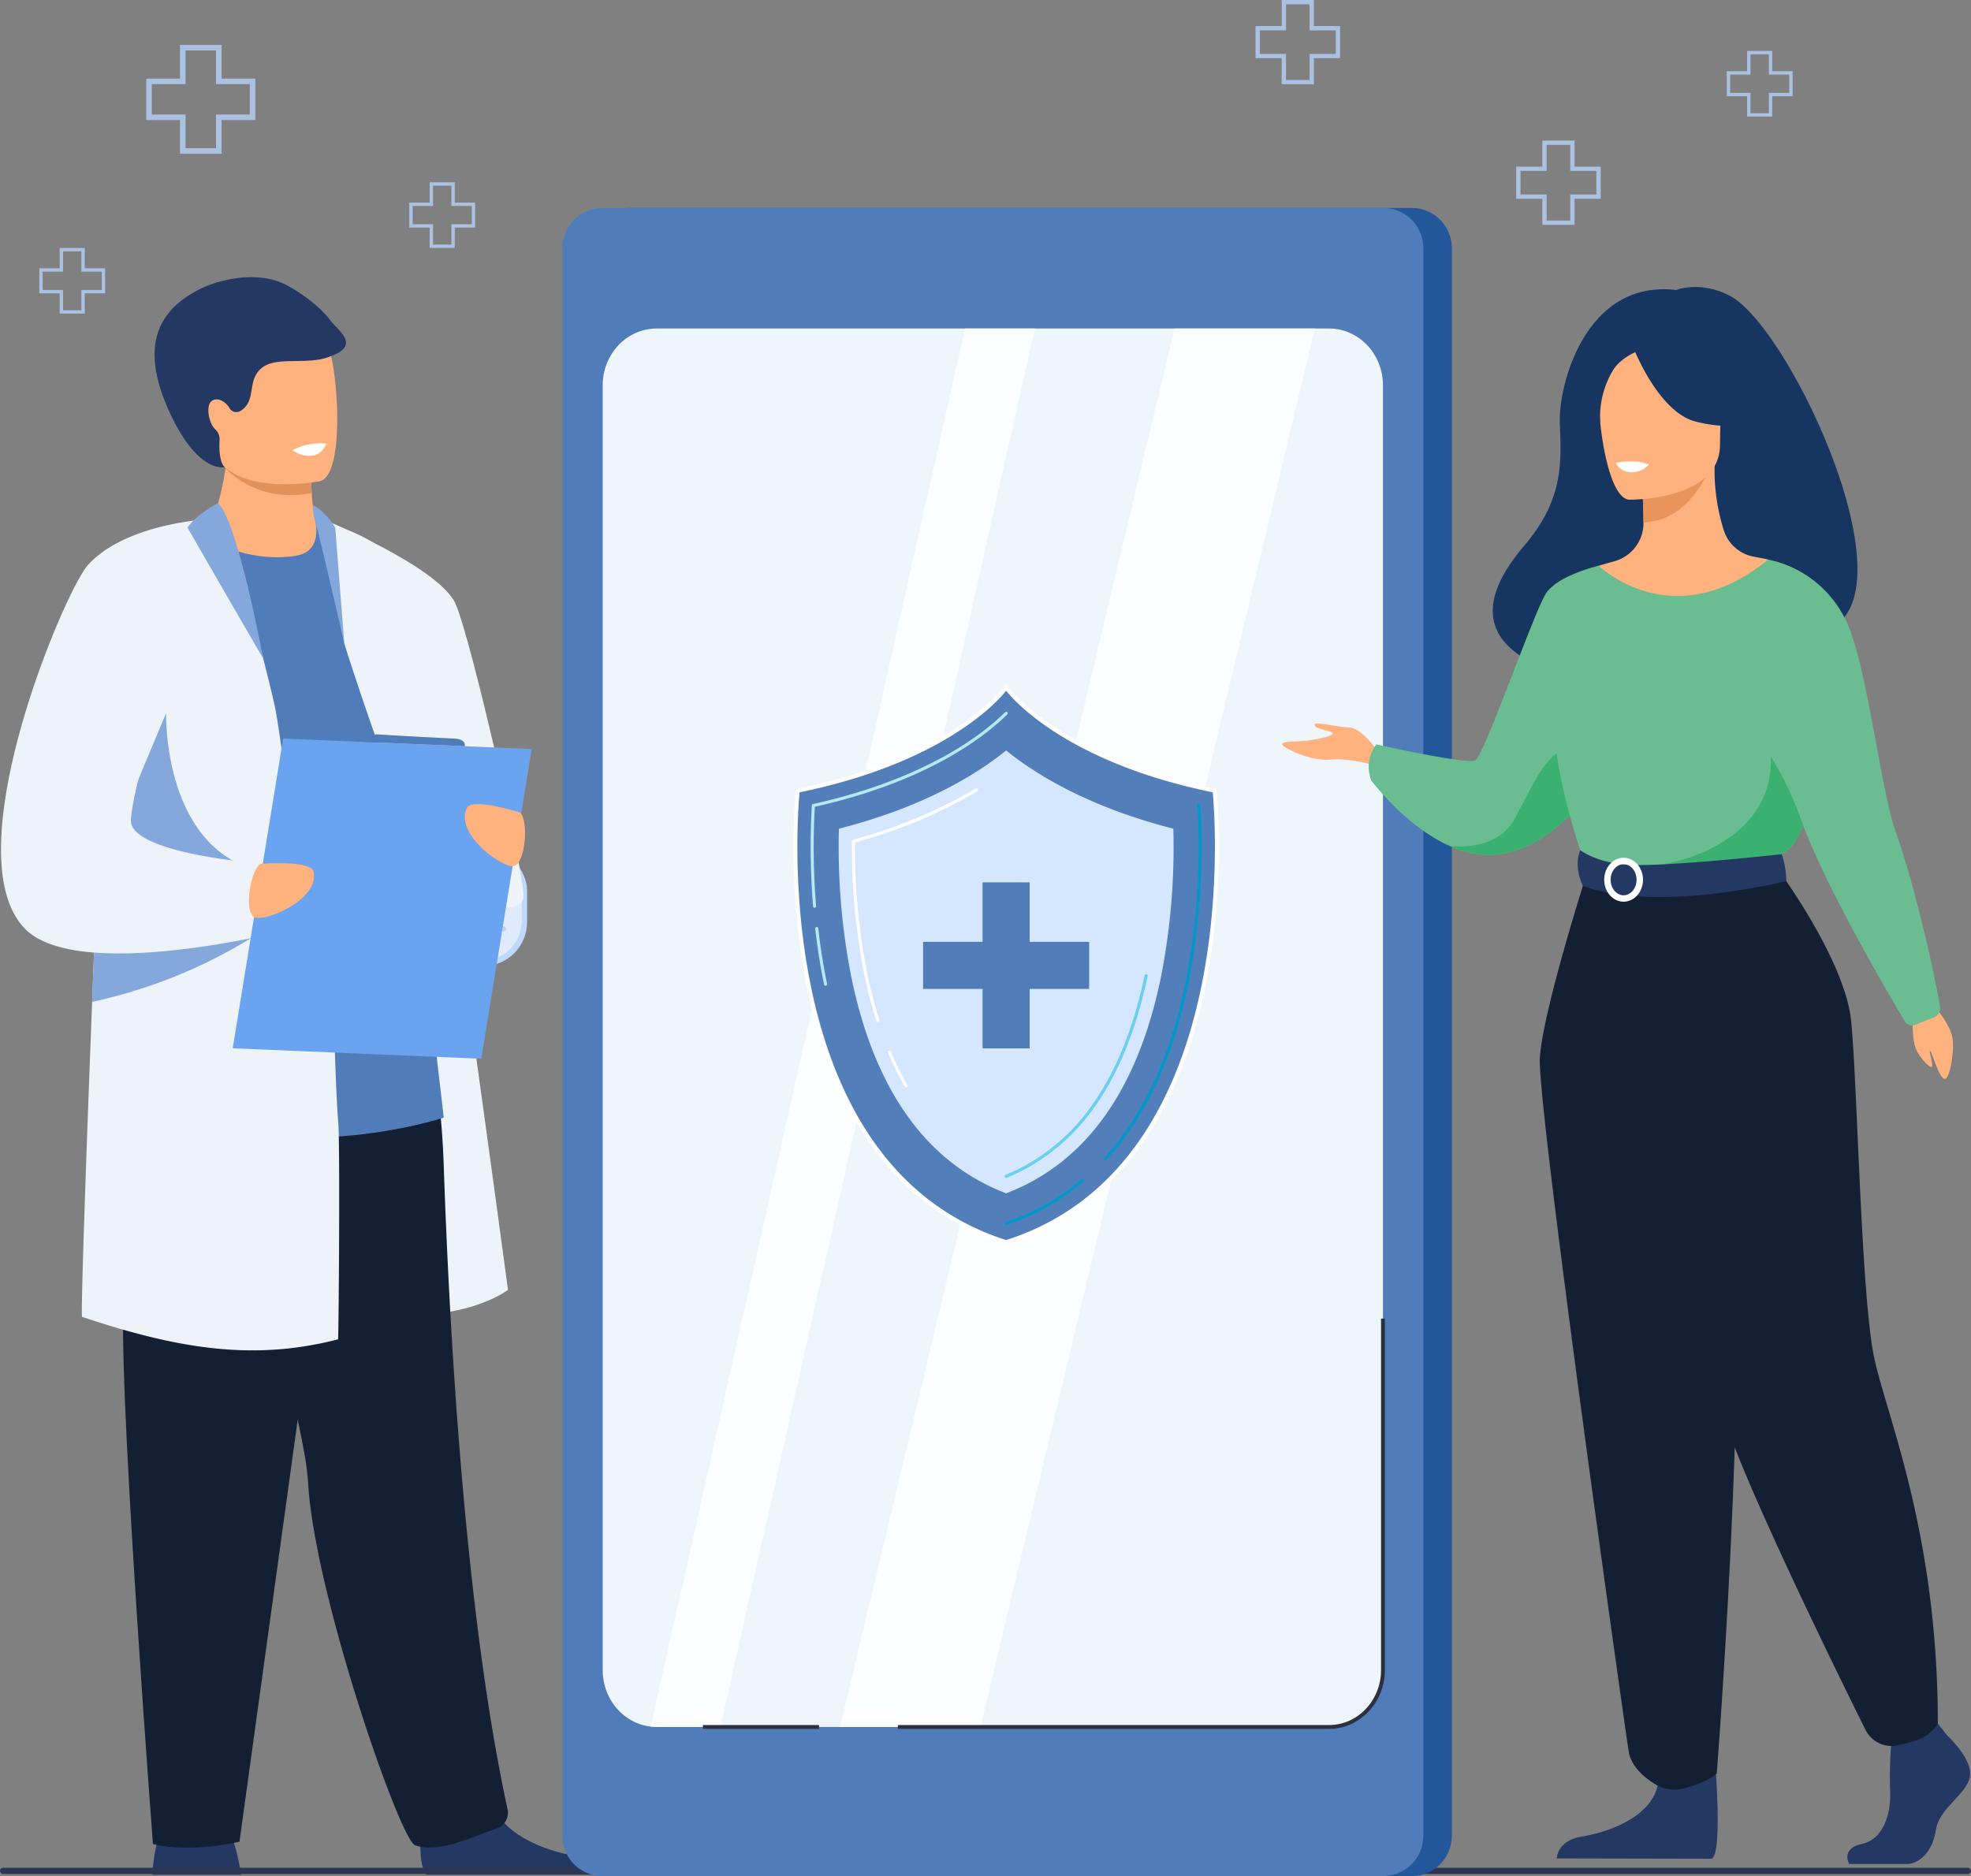 <svg xmlns="http://www.w3.org/2000/svg" width="570" height="542.651" viewBox="0 0 570 542.651">
  <rect x="0" y="0" width="570" height="542.651" fill="#808080" stroke="none"/>
  <g id="occucare_pennsylvania_2" transform="translate(-215 -1074.012)">
    <g id="Occucare_Thailand_3" transform="translate(-606.435 -1790.551)">
      <g id="Group_271521" data-name="Group 271521" transform="translate(650.967 2949.65)">
        <g id="Group_271497" data-name="Group 271497" transform="translate(287.192 159.722)">
          <rect id="Rectangle_151144" data-name="Rectangle 151144" width="35.711" height="34.646" rx="12.743" transform="translate(0 0)" fill="#c0d8fb"/>
          <rect id="Rectangle_151145" data-name="Rectangle 151145" width="32.617" height="31.644" rx="11.639" transform="translate(1.547 1.501)" fill="#dfebfd"/>
          <g id="Group_271493" data-name="Group 271493" transform="translate(4.216 3.923)">
            <g id="Group_271491" data-name="Group 271491" transform="translate(12.9)">
              <path id="Path_96701" data-name="Path 96701" d="M1582.818,339.1a.74.74,0,1,1,.74.74A.74.74,0,0,1,1582.818,339.1Z" transform="translate(-1582.818 -338.362)" fill="#b7d3f3"/>
              <path id="Path_96702" data-name="Path 96702" d="M1612.226,345.751a.74.74,0,1,1,.287,1.006A.74.74,0,0,1,1612.226,345.751Z" transform="translate(-1606.257 -343.966)" fill="#b7d3f3"/>
              <path id="Path_96703" data-name="Path 96703" d="M1636.76,367.067a.74.74,0,1,1-.221,1.023A.74.74,0,0,1,1636.76,367.067Z" transform="translate(-1625.677 -361.219)" fill="#b7d3f3"/>
              <path id="Path_96704" data-name="Path 96704" d="M1647.8,398.911a.74.74,0,1,1-.74.74A.74.74,0,0,1,1647.8,398.911Z" transform="translate(-1634.182 -386.775)" fill="#b7d3f3"/>
              <path id="Path_96705" data-name="Path 96705" d="M1639.258,434.455a.74.74,0,1,1-1.046,0A.74.74,0,0,1,1639.258,434.455Z" transform="translate(-1626.936 -415.021)" fill="#b7d3f3"/>
              <circle id="Ellipse_3814" data-name="Ellipse 3814" cx="0.74" cy="0.74" r="0.74" transform="translate(6.415 23.875)" fill="#b7d3f3"/>
              <path id="Path_96706" data-name="Path 96706" d="M1582.818,467.581a.74.74,0,1,1,.74.74A.74.74,0,0,1,1582.818,467.581Z" transform="translate(-1582.818 -441.089)" fill="#b7d3f3"/>
            </g>
            <g id="Group_271492" data-name="Group 271492" transform="translate(0 1.405)">
              <path id="Path_96707" data-name="Path 96707" d="M1554.772,345.751a.74.74,0,1,0-.287,1.006A.74.74,0,0,0,1554.772,345.751Z" transform="translate(-1546.385 -345.371)" fill="#b7d3f3"/>
              <path id="Path_96708" data-name="Path 96708" d="M1530.239,367.067a.74.74,0,1,0,.221,1.023A.739.739,0,0,0,1530.239,367.067Z" transform="translate(-1526.966 -362.624)" fill="#b7d3f3"/>
              <path id="Path_96709" data-name="Path 96709" d="M1519.2,398.911a.74.74,0,1,0,.74.74A.74.74,0,0,0,1519.2,398.911Z" transform="translate(-1518.461 -388.179)" fill="#b7d3f3"/>
              <path id="Path_96710" data-name="Path 96710" d="M1527.74,434.455a.74.74,0,1,0,1.046,0A.739.739,0,0,0,1527.74,434.455Z" transform="translate(-1525.707 -416.426)" fill="#b7d3f3"/>
              <path id="Path_96711" data-name="Path 96711" d="M1550.915,457.691a.74.74,0,1,0,1.046,0A.74.74,0,0,0,1550.915,457.691Z" transform="translate(-1544.237 -435.004)" fill="#b7d3f3"/>
            </g>
          </g>
          <g id="Group_271496" data-name="Group 271496" transform="translate(17.656 7.558)">
            <path id="Path_96712" data-name="Path 96712" d="M1585.514,399.651a.74.74,0,1,1,.74.74A.74.74,0,0,1,1585.514,399.651Z" transform="translate(-1585.514 -390.409)" fill="#b7d3f3"/>
            <g id="Group_271494" data-name="Group 271494" transform="translate(0.639)">
              <rect id="Rectangle_151146" data-name="Rectangle 151146" width="0.202" height="9.241" fill="#b7d3f3"/>
            </g>
            <g id="Group_271495" data-name="Group 271495" transform="translate(0.46 5.144)">
              <rect id="Rectangle_151147" data-name="Rectangle 151147" width="6.228" height="0.606" transform="translate(0 3.846) rotate(-38.133)" fill="#b7d3f3"/>
            </g>
          </g>
        </g>
        <g id="Group_271520" data-name="Group 271520" transform="translate(170.764 -4.913)">
          <path id="Path_96761" data-name="Path 96761" d="M1193.548,1762.654h25.643a62.013,62.013,0,0,0-2.046-9.2,26.132,26.132,0,0,0-1.453-3.694c-2.494-4.978-18.334-1.811-18.334-1.811s-1.471,1.26-2.62,6.075A51.055,51.055,0,0,0,1193.548,1762.654Z" transform="translate(-1149.779 -1300.573)" fill="#233862"/>
          <path id="Path_96762" data-name="Path 96762" d="M1325.4,649.828s20.434,3.587,25.053,15.648,30.718,206.88,30.718,206.88-12.924,10.24-40.665,6.563S1325.4,649.828,1325.4,649.828Z" transform="translate(-1234.56 -579.435)" fill="#edf3f9"/>
          <path id="Path_96763" data-name="Path 96763" d="M1419.639,1734.543c.07,3.488.51,6.79,1.775,8.093h50.721c-.645-1.836-2.47-4.6-7.678-5.441-5.917-.957-15.14-3.807-20.525-9.5a15.275,15.275,0,0,1-3.974-7.2c-2.386-10.625-19.731,3.254-19.731,3.254A85.918,85.918,0,0,0,1419.639,1734.543Z" transform="translate(-1298.38 -1280.554)" fill="#233862"/>
          <path id="Path_96764" data-name="Path 96764" d="M1327.893,1295.581c-5.669,1.807-16.5,7.328-23.384,4.731-4.447-1.676-29.308-73.589-30.92-105.044a80.435,80.435,0,0,0-1.273-9.369c-1.472-8.117-4.048-19.272-7.014-31.582-7.956-32.982-18.717-74.243-18.483-87.43.361-20.469,61-4.29,61-4.29s4.171,16.79,5,41.1c1.647,48.253,6.174,129.76,18.488,186.364A4.86,4.86,0,0,1,1327.893,1295.581Z" transform="translate(-1184.791 -846.758)" fill="#131f32"/>
          <path id="Path_96765" data-name="Path 96765" d="M1230.124,1072.789l-32.056,232.334s-14.077,3.395-25.026.679c0,0-9.385-123.566-8.6-153.439s-6.736-79.935,1.716-85.456S1230.124,1072.789,1230.124,1072.789Z" transform="translate(-1129.109 -852.589)" fill="#131f32"/>
          <path id="Path_96766" data-name="Path 96766" d="M1162.1,654.387s33.688-21.783,57.851-10.643c3.851,1.775,8.243,6.728,11.387,10.194,8.734,9.624,25.8,162.507,25.8,162.507s-48.447,16.408-95.039-5.569Z" transform="translate(-1129.109 -573.352)" fill="#507db9"/>
          <path id="Path_96767" data-name="Path 96767" d="M1336.5,648.215s34.1,13.977,38.724,24.716,19.632,76.687,19.632,84.421-26.141,1.729-30.348-10.744c-3.494-10.357-15.281-42.175-21.5-62.3Z" transform="translate(-1243.744 -578.375)" fill="#edf3f9"/>
          <g id="Group_271519" data-name="Group 271519" transform="translate(44.406)">
            <path id="Path_96768" data-name="Path 96768" d="M1265.222,620.852c-7.445,1.46-18.382-.1-26.389-5.374a75.909,75.909,0,0,0,5.624-19.864c.031-.235.054-.462.077-.681a20.29,20.29,0,0,0,.092-4.55h19.248s5.262,2.406,5.262,4.069q0,1.334.023,2.552c.038,2.213.127,4.146.243,5.805a52.757,52.757,0,0,0,.985,7.946S1272.74,619.377,1265.222,620.852Z" transform="translate(-1223.95 -540.362)" fill="#ffb27d"/>
            <path id="Path_96769" data-name="Path 96769" d="M1279.408,609.614c-14.583,2.818-23.048-5.151-24.945-7.195-.269-.293-.408-.466-.408-.466.154-.077.316-.146.485-.215,5.428-2.2,17.746-.451,24.626,2.071C1279.2,606.022,1279.292,607.955,1279.408,609.614Z" transform="translate(-1233.955 -547.167)" fill="#e2915a"/>
            <path id="Path_96770" data-name="Path 96770" d="M1234.309,513.4c2.606,14.024,20.7,13.564,28.523,12.682,2.2-.245,3.585-.526,3.585-.526,2.482-.663,3.866-4.571,4.51-9.691,1.277-10.132-.336-25.006-2.047-28.81-2.577-5.724-7.429-11.915-25.652-7.448S1230.965,495.436,1234.309,513.4Z" transform="translate(-1218.565 -466.548)" fill="#ffb27d"/>
            <path id="Path_96771" data-name="Path 96771" d="M1246.4,457.112c-2.491-3.448-7.772-7.662-12.568-10.257-10.3-5.575-23.493.175-23.548.2-14.885,6.545-18.772,17.933-10.881,35.673,8.345,18.759,16.291,16.648,16.291,16.648s-1.687-1.049-1.534-6.9c.008-.332.022-.61.037-.849a3.932,3.932,0,0,0-1.241-3.2c-1.848-1.65-2.75-6.641-1.2-8.03,1.868-1.676,4.492.36,5.331,1.926a2.287,2.287,0,0,0,3.267.721c4.632-2.929,1.623-8.787,6.05-12.37s13.41-.575,20.052-3.431C1255.143,464.008,1248.274,459.71,1246.4,457.112Z" transform="translate(-1195.404 -444.423)" fill="#233862"/>
          </g>
          <path id="Path_96772" data-name="Path 96772" d="M1208.133,885.718q-4.4,1.132-8.723,1.852-3.828.652-7.638.974c-14.417,1.255-28.9-.774-45.826-5.628q-5.717-1.64-11.838-3.707c-.435-.146,1.113-44.906,2.9-91.073.181-4.766.37-9.551.555-14.3q.121-3.02.239-6.013c1.62-40.833,3.226-77.708,3.565-79.694.774-4.492,1.5-8.323,2.286-11.641,2.306-9.674,5.17-14.979,11.413-19.54.609-.462,5.6-2.98,10.005-5.17,3.65-1.813,6.891-3.4,6.891-3.4h0c1.451.712,3.2,4.038,5.02,8.708,3.353,8.608,6.972,21.789,9.489,31.632a.237.237,0,0,1,.012.05v0c1.621,6.356,2.783,11.306,3.114,12.727.562,2.4,1.305,7.041,2.179,13.335,1.186,8.566,2.6,20.191,4.1,33.384.154,1.355.308,2.73.462,4.115q.266,2.373.535,4.8c.058.52.116,1.039.169,1.559.577,5.224,1.159,10.617,1.736,16.1.481,4.531,7.353,7.807,7.827,12.415.273,2.706.844,27.674,1.58,35.642C1208.715,828.538,1208.341,883.042,1208.133,885.718Z" transform="translate(-1110.66 -578.482)" fill="#edf3f9"/>
          <path id="Path_96773" data-name="Path 96773" d="M1168.571,812.393c-.021.093-1.167,41.291,29.822,46.3s10.4,6.327,10.4,6.327-58.307-2.478-59.269-4.018S1168.571,812.393,1168.571,812.393Z" transform="translate(-1120.819 -686.289)" fill="#84a8db"/>
          <path id="Path_96774" data-name="Path 96774" d="M1176.631,983.087s-.582.412-1.7,1.132a.5.5,0,0,0-.058.034,145.507,145.507,0,0,1-39.189,16.761q-3.216.872-6.644,1.64c.181-4.766.369-9.551.554-14.3a59.8,59.8,0,0,1-7.68-1.062c.081-.628.165-1.255.246-1.882,2.6-1.066,5.182-2.094,7.673-3.068,2.028-.793,3.992-1.547,5.851-2.248,8.392-3.187,14.613-5.347,14.613-5.347l24.841,7.869Z" transform="translate(-1102.696 -793.003)" fill="#84a8db"/>
          <path id="Path_96775" data-name="Path 96775" d="M1146.339,767.877s-3.191.8-8.272,1.821a.133.133,0,0,0-.054.011c-9.37,1.882-25.122,4.523-39.193,4.381-2.075-.023-4.115-.1-6.09-.258a59.814,59.814,0,0,1-7.68-1.062c-5.143-1.086-9.451-2.922-12.269-5.794-20.93-21.319,11.422-97.833,18.224-105.279,7.942-8.693,22.436-11.741,30.439-12.788.335-.042.654-.085.966-.123,2.814-.335,4.62-.4,4.719-.408h0s-.627,2.018-1.679,5.44c-.408,1.324-.881,2.86-1.4,4.573-4.916,16.1-14.4,47.739-18.582,65.581-1.532,6.529-2.352,11.21-1.979,12.608,1.632,6.094,18.544,9.228,29.257,10.614,4.47.577,7.861.851,8.619.908a1.105,1.105,0,0,1,.158.011l.619,2.541,1.482,6.094,1.459,5.986Z" transform="translate(-1065.829 -578.482)" fill="#edf3f9"/>
          <path id="Path_96776" data-name="Path 96776" d="M1333.229,926.47l-71.883-3.028,14.584-89.583,71.883,3.028Z" transform="translate(-1194.342 -700.398)" fill="#6aa3ef"/>
          <path id="Path_96777" data-name="Path 96777" d="M1279.043,939.146s13.993-.976,14.695,2.286c1.636,7.6-12.03,13.846-16.457,13.419S1275.822,938.638,1279.043,939.146Z" transform="translate(-1203.344 -769.514)" fill="#ffb27d"/>
          <path id="Path_96778" data-name="Path 96778" d="M1472.624,891.434s-13.387-4.186-14.825-1.175c-3.351,7.018,8.5,16.253,12.906,16.862S1475.875,891.685,1472.624,891.434Z" transform="translate(-1323.083 -736.754)" fill="#ffb27d"/>
          <path id="Path_96779" data-name="Path 96779" d="M1232,635.252s-5.887,2.806-8.838,7.04c0,0,22,38.2,21.906,37.847S1237.632,640.145,1232,635.252Z" transform="translate(-1169.245 -569.855)" fill="#84a8db"/>
          <path id="Path_96780" data-name="Path 96780" d="M1328.925,636.824c1.939.731,5.655,4.539,6.493,6.645l2.616,33.353s-5.585-24.477-8.428-35.541A18.714,18.714,0,0,1,1328.925,636.824Z" transform="translate(-1238.762 -570.888)" fill="#84a8db"/>
          <path id="Path_96781" data-name="Path 96781" d="M1373.433,832.529s.568-2.485,3.84-2.2,21.654,1.193,21.654,1.193,3.546-.058,3.216,2.213Z" transform="translate(-1268.016 -698.065)" fill="#507db9"/>
          <path id="Path_96782" data-name="Path 96782" d="M1311.905,586.591a7.673,7.673,0,0,0,6.236,1.5c2.283-.4,3.561-3.368,3.561-3.368A17.238,17.238,0,0,0,1311.905,586.591Z" transform="translate(-1227.574 -536.57)" fill="#fff"/>
        </g>
        <rect id="Rectangle_151159" data-name="Rectangle 151159" width="570" height="1.812" rx="0.906" transform="translate(170.468 455.168)" fill="#2e3552"/>
      </g>
      <g id="Group_275304" data-name="Group 275304" transform="translate(-48.959 -91.835)">
        <g id="Group_271063" data-name="Group 271063" transform="translate(1033.023 3016.552)">
          <g id="Group_271045" data-name="Group 271045" transform="translate(8.247 0)">
            <g id="Group_271044" data-name="Group 271044">
              <g id="Group_271043" data-name="Group 271043">
                <g id="Group_271042" data-name="Group 271042">
                  <g id="Group_271041" data-name="Group 271041">
                    <path id="Path_96408" data-name="Path 96408" d="M657.6,126.85V586.117a11.61,11.61,0,0,1-11.615,11.615H420.234a11.618,11.618,0,0,1-11.615-11.615V126.85a11.61,11.61,0,0,1,11.615-11.615H645.982A11.6,11.6,0,0,1,657.6,126.85Z" transform="translate(-408.618 -115.235)" fill="#23579c"/>
                  </g>
                </g>
              </g>
            </g>
          </g>
          <g id="Group_271050" data-name="Group 271050" transform="translate(0 0)">
            <g id="Group_271049" data-name="Group 271049">
              <g id="Group_271048" data-name="Group 271048">
                <g id="Group_271047" data-name="Group 271047">
                  <g id="Group_271046" data-name="Group 271046">
                    <path id="Path_96409" data-name="Path 96409" d="M650.215,126.85V586.117A11.61,11.61,0,0,1,638.6,597.733H412.851a11.618,11.618,0,0,1-11.615-11.615V126.85a11.61,11.61,0,0,1,11.615-11.615H638.6A11.6,11.6,0,0,1,650.215,126.85Z" transform="translate(-401.236 -115.235)" fill="#507db9"/>
                  </g>
                </g>
              </g>
            </g>
          </g>
          <g id="Group_271055" data-name="Group 271055" transform="translate(11.664 34.868)">
            <g id="Group_271054" data-name="Group 271054">
              <g id="Group_271053" data-name="Group 271053">
                <g id="Group_271052" data-name="Group 271052">
                  <g id="Group_271051" data-name="Group 271051">
                    <path id="Path_96410" data-name="Path 96410" d="M621.755,550.949H427.249c-8.587,0-15.573-7.378-15.573-16.447V162.892c0-9.069,6.986-16.447,15.573-16.447H621.755c8.588,0,15.574,7.378,15.574,16.447V534.5C637.328,543.571,630.342,550.949,621.755,550.949Z" transform="translate(-411.676 -146.445)" fill="#eef6fb"/>
                  </g>
                </g>
              </g>
            </g>
          </g>
          <g id="Group_271056" data-name="Group 271056" transform="translate(25.519 34.863)" opacity="0.77">
            <path id="Path_96411" data-name="Path 96411" d="M535.208,146.441,444.293,550.948s-19.645-.035-20.215-.093l90.916-404.415Z" transform="translate(-424.078 -146.441)" fill="#fff"/>
          </g>
          <g id="Group_271057" data-name="Group 271057" transform="translate(80.276 34.863)" opacity="0.77">
            <path id="Path_96412" data-name="Path 96412" d="M610.458,146.441,513.727,550.948H473.091l96.742-404.507Z" transform="translate(-473.091 -146.441)" fill="#fff"/>
          </g>
          <g id="Group_271062" data-name="Group 271062" transform="translate(40.644 321.252)">
            <g id="Group_271061" data-name="Group 271061">
              <g id="Group_271060" data-name="Group 271060">
                <g id="Group_271059" data-name="Group 271059">
                  <g id="Group_271058" data-name="Group 271058">
                    <path id="Path_96413" data-name="Path 96413" d="M618.716,521.466H494.006v-1.117H618.716c8.278,0,15.014-7.128,15.014-15.889V402.787h1.117V504.46C634.847,513.837,627.611,521.466,618.716,521.466Zm-147.511,0H437.616v-1.117H471.2Z" transform="translate(-437.616 -402.787)" fill="#2d313d"/>
                  </g>
                </g>
              </g>
            </g>
          </g>
        </g>
        <g id="Layer_6" data-name="Layer 6" transform="translate(1099.826 3154.188)">
          <g id="Group_17833" data-name="Group 17833">
            <g id="Group_17821" data-name="Group 17821">
              <path id="Path_196323" data-name="Path 196323" d="M764.713,339.109c-16.287-5.209-29.585-15.312-39.528-30.027-7.936-11.747-13.759-26.44-17.305-43.671a209.511,209.511,0,0,1-3.317-56.442l.044-.431.425-.087c44.16-9.024,59.236-28.964,59.38-29.165l.476-.647.476.647c.147.2,15.223,20.141,59.38,29.165l.425.087.044.431a209.2,209.2,0,0,1-3.317,56.442c-3.546,17.231-9.369,31.924-17.305,43.671-9.942,14.716-23.241,24.818-39.528,30.027l-.18.055Z" transform="translate(-703.354 -177.644)" fill="#527fba"/>
              <path id="Path_196324" data-name="Path 196324" d="M764.414,178.832s14.793,20.208,59.742,29.394c0,0,11.095,106.86-59.742,129.517-70.836-22.657-59.741-129.517-59.741-129.517C749.623,199.04,764.414,178.832,764.414,178.832Zm0-1.99-.95,1.294h0c-.036.05-3.759,5.031-12.852,11.058-8.4,5.568-23.231,13.19-46.174,17.878l-.848.174-.093.859a209.923,209.923,0,0,0,3.325,56.622c3.562,17.305,9.414,32.071,17.394,43.882,10.018,14.827,23.421,25.008,39.837,30.259l.359.115.36-.115c16.416-5.252,29.819-15.432,39.837-30.259,7.982-11.813,13.834-26.575,17.4-43.881a209.941,209.941,0,0,0,3.325-56.622l-.09-.861-.849-.174c-22.942-4.688-37.773-12.31-46.174-17.878-9.091-6.027-12.815-11.008-12.852-11.058l-.953-1.294Z" transform="translate(-702.875 -176.84)" fill="#fff"/>
            </g>
            <g id="Group_17824" data-name="Group 17824" transform="translate(61.095 34.772)">
              <g id="Group_17822" data-name="Group 17822" transform="translate(28.699)">
                <path id="Path_196325" data-name="Path 196325" d="M865.727,342.787a.442.442,0,0,1-.326-.742,76.994,76.994,0,0,0,6.963-8.83c7.512-11.085,13.048-25.036,16.453-41.467a205.342,205.342,0,0,0,3.522-51.546.443.443,0,1,1,.885-.055,206.053,206.053,0,0,1-3.538,51.78c-3.428,16.544-9.012,30.6-16.587,41.783a77.762,77.762,0,0,1-7.044,8.932A.443.443,0,0,1,865.727,342.787Z" transform="translate(-865.284 -239.731)" fill="#0396c8"/>
              </g>
              <g id="Group_17823" data-name="Group 17823" transform="translate(0 108.541)">
                <path id="Path_196326" data-name="Path 196326" d="M813.821,449.277a.442.442,0,0,1-.142-.862,67.915,67.915,0,0,0,21.9-12.264.443.443,0,1,1,.569.678,68.771,68.771,0,0,1-22.188,12.424.433.433,0,0,1-.141.024Z" transform="translate(-813.377 -436.048)" fill="#0396c8"/>
              </g>
            </g>
            <g id="Group_17827" data-name="Group 17827" transform="translate(5.002 8.111)">
              <g id="Group_17825" data-name="Group 17825" transform="translate(1.325 62.251)">
                <path id="Path_196327" data-name="Path 196327" d="M717.309,321.062a.442.442,0,0,1-.433-.353c-1.062-5.128-1.922-10.55-2.554-16.114a.443.443,0,1,1,.88-.1c.629,5.538,1.483,10.932,2.543,16.034a.442.442,0,0,1-.344.523A.46.46,0,0,1,717.309,321.062Z" transform="translate(-714.32 -304.102)" fill="#b2ebf3"/>
              </g>
              <g id="Group_17826" data-name="Group 17826">
                <path id="Path_196328" data-name="Path 196328" d="M713.062,248.176a.442.442,0,0,1-.442-.407,211.228,211.228,0,0,1-.354-29.182l.021-.332.325-.072c32.107-7.143,48.577-19.7,55.537-26.545a.443.443,0,1,1,.621.631c-7,6.891-23.531,19.5-55.64,26.7A210.906,210.906,0,0,0,713.5,247.7a.442.442,0,0,1-.405.477A.171.171,0,0,1,713.062,248.176Z" transform="translate(-711.923 -191.51)" fill="#b2ebf3"/>
              </g>
            </g>
            <path id="Path_196329" data-name="Path 196329" d="M775.017,339.816c-22.981-8.785-38.035-29.8-44.768-62.516a193.956,193.956,0,0,1-3.594-42.948c24.469-6.27,39.7-15.623,48.362-22.634,8.66,7.01,23.89,16.361,48.35,22.631A194.514,194.514,0,0,1,819.66,277.9C812.862,310.28,797.852,331.087,775.017,339.816Z" transform="translate(-713.478 -192.434)" fill="#d5e7ff"/>
            <g id="Group_17830" data-name="Group 17830" transform="translate(16.929 30.255)">
              <g id="Group_17828" data-name="Group 17828" transform="translate(10.402 75.832)">
                <path id="Path_196330" data-name="Path 196330" d="M757.541,379.312a.442.442,0,0,1-.384-.221,87.932,87.932,0,0,1-4.813-9.76.443.443,0,0,1,.817-.343,86.794,86.794,0,0,0,4.764,9.661.442.442,0,0,1-.384.664Z" transform="translate(-752.309 -368.716)" fill="#fff"/>
              </g>
              <g id="Group_17829" data-name="Group 17829">
                <path id="Path_196331" data-name="Path 196331" d="M740.99,299.118a.442.442,0,0,1-.422-.31,135.492,135.492,0,0,1-3.5-13.54,187.6,187.6,0,0,1-3.564-38.436l0-.332.323-.089a142.269,142.269,0,0,0,35.477-14.787.443.443,0,0,1,.457.759,142.958,142.958,0,0,1-35.377,14.791,186.536,186.536,0,0,0,3.549,37.917,134.188,134.188,0,0,0,3.475,13.452.443.443,0,0,1-.288.556A.449.449,0,0,1,740.99,299.118Z" transform="translate(-733.495 -231.561)" fill="#fff"/>
              </g>
            </g>
            <g id="Group_17831" data-name="Group 17831" transform="translate(61.096 84.015)">
              <path id="Path_196332" data-name="Path 196332" d="M813.821,387.71a.442.442,0,0,1-.169-.851A57.206,57.206,0,0,0,838.427,367c7.016-9.731,12.211-22.463,15.442-37.852a.443.443,0,1,1,.866.182c-3.256,15.511-8.5,28.359-15.591,38.188a58.08,58.08,0,0,1-25.157,20.159.441.441,0,0,1-.166.033Z" transform="translate(-813.378 -328.796)" fill="#6acef0"/>
            </g>
            <g id="Group_17832" data-name="Group 17832" transform="translate(37.519 57.435)">
              <path id="Path_196333" data-name="Path 196333" d="M818.709,298.419h-17.2v-17.2H788.433v17.2h-17.2v13.076h17.2v17.2h13.076v-17.2h17.2Z" transform="translate(-770.958 -280.945)" fill="#507db9"/>
              <path id="Path_196334" data-name="Path 196334" d="M801.561,328.746H787.932v-17.2h-17.2V297.919h17.2v-17.2h13.629v17.2h17.2v13.629h-17.2Zm-13.076-.553h12.523V311h17.2V298.472h-17.2v-17.2H788.485v17.2h-17.2V311h17.2Z" transform="translate(-770.734 -280.721)" fill="#507db9"/>
            </g>
          </g>
        </g>
      </g>
      <g id="Group_275307" data-name="Group 275307" transform="translate(1192.223 2947.578)">
        <path id="Path_96738" data-name="Path 96738" d="M1821.263,564.5c-8.608-4.466-15.506-1.659-15.506-1.659-26.339-3.093-34.023,27.624-33.666,38.194s1.563,21.921-10.2,35.652c-33.977,39.662,37.182,41.411,37.182,41.411.6-31.689,38.589-20.126,36.923-16.915C1884.693,672.87,1840.84,574.657,1821.263,564.5Z" transform="translate(-1691.797 -561.971)" fill="#163560"/>
        <path id="Path_96739" data-name="Path 96739" d="M1615.63,912.288s-4.632-7.051-8.365-7.189-10.646-2.074-10.093-.692,4.84,1.521,5.254,2.351-6.36,2.074-8.3,2.212-6.5,0-6.361.967,8.224,4.977,13.929,4.425,12.756,1.659,12.756,1.659Z" transform="translate(-1587.767 -777.648)" fill="#ffb27d"/>
        <path id="Path_96740" data-name="Path 96740" d="M1725.409,836.592a69.489,69.489,0,0,1-7.085,10.714c-5.5,6.894-13.99,14.858-24.646,16.43a26.451,26.451,0,0,1-14.643-2.376.063.063,0,0,0-.016,0c-12.942-5.745-22.673-18.956-22.673-18.956a10.639,10.639,0,0,1,1.452-10.44s26.132,5.877,28.621,4.633,17.006-43.067,20.462-48.323,15.239-7.985,15.239-7.985Z" transform="translate(-1630.557 -699.672)" fill="#6abd90"/>
        <path id="Path_96741" data-name="Path 96741" d="M1758.341,938.134c-5.5,6.894-13.99,14.858-24.646,16.43a26.448,26.448,0,0,1-14.642-2.377c.506.067,13.431,1.664,18.582-7.553,5.255-9.4,10.938-24.336,18.745-19.358C1759.748,927.425,1759.6,932.763,1758.341,938.134Z" transform="translate(-1670.575 -790.499)" fill="#3ab170"/>
        <path id="Path_96742" data-name="Path 96742" d="M2059.32,1690.795s7.974,7.277,6.418,12.448-8.752,8.616-9.724,14.936-4.862,9.767-8.362,9.767h-16.69s-2.577-4.447,3.647-5.787,8.57-8.767,8.181-15.661a121.456,121.456,0,0,1,.583-16.085l13.225-3.064Z" transform="translate(-1866.976 -1271.797)" fill="#233862"/>
        <path id="Path_96743" data-name="Path 96743" d="M1848.286,1705.049s2.868,30.827-.632,32.55l-44.8-.092s0-5.17,7.2-6.319,19.837-5.362,21.976-14.746S1848.286,1705.049,1848.286,1705.049Z" transform="translate(-1723.432 -1282.962)" fill="#233862"/>
        <path id="Path_96744" data-name="Path 96744" d="M1883.585,851.347c-9.219-20.675-14.861-26.609-13.783-33.027.8-4.776-2.44-89.051-2.44-89.051-1.094-.339-3.287-.642-4.486-.909a11.248,11.248,0,0,1-8.214-7.144,57.346,57.346,0,0,1-2.788-19.014l-1.181.233-19.856,3.932s.452,6.249.465,12.136c0,.049,0,.1,0,.147a11.421,11.421,0,0,1-8.242,11.043c-2.508.724-4.69,1.343-4.69,1.343s-7.292,20.817-8.684,42.2,13.259,30.675-.111,73.41C1795.926,890.3,1888.679,862.772,1883.585,851.347Z" transform="translate(-1726.805 -650.422)" fill="#ffb27d"/>
        <path id="Path_96745" data-name="Path 96745" d="M1869.5,706.765s.452,6.249.465,12.136c11.112-.314,16.985-10.45,19.391-16.068Z" transform="translate(-1765.468 -650.819)" fill="#e8945b"/>
        <path id="Path_96746" data-name="Path 96746" d="M1844.493,652.8s26.291.434,26.308-15.943,3.424-27.349-13.361-28.319-20.052,5.276-21.388,10.741S1837.655,652.267,1844.493,652.8Z" transform="translate(-1744.173 -591.281)" fill="#ffb27d"/>
        <path id="Path_96747" data-name="Path 96747" d="M1862.084,601.94s7.2,19.213,18.245,22.053,15.839-.119,15.839-.119a31.283,31.283,0,0,1-10.232-18.481S1867.514,592.8,1862.084,601.94Z" transform="translate(-1760.791 -585.082)" fill="#163560"/>
        <path id="Path_96748" data-name="Path 96748" d="M1844.178,606.5s-5.338,2-7.535,5.888a26.471,26.471,0,0,0-3.554,15.034s-5.423-13.059.671-20.446C1840.223,599.142,1844.178,606.5,1844.178,606.5Z" transform="translate(-1741.101 -588.081)" fill="#163560"/>
        <path id="Path_96749" data-name="Path 96749" d="M1858.723,699.5a6.607,6.607,0,0,1-5.443,2.215,4.831,4.831,0,0,1-4.05-2.675S1854.6,697.746,1858.723,699.5Z" transform="translate(-1752.683 -648.136)" fill="#fff"/>
        <path id="Path_96750" data-name="Path 96750" d="M1874.842,812.781s-.1,12.469-.767,23.763c-.444,7.487-1.132,14.46-2.206,16.94-2.7,6.222-5.737,7.234-5.737,7.234l-23.523,5.766-8.271,2.024-26.082-7.79s-11.879-33.158-7.11-51.823a143.477,143.477,0,0,1,12.058-31.628s21.283,20.839,48.995-1.767Z" transform="translate(-1721.643 -696.654)" fill="#6abd90"/>
        <path id="Path_96751" data-name="Path 96751" d="M1929.377,927.88c-.444,7.487-1.132,14.46-2.207,16.94-2.7,6.222-5.737,7.234-5.737,7.234l-23.523,5.766-10.216-3s34.1-5.168,30.325-34.51Z" transform="translate(-1776.945 -787.989)" fill="#3ab170"/>
        <path id="Path_96752" data-name="Path 96752" d="M1803.309,1019.914s-12.916,40.2-13.746,53.892,24.69,194.45,25.717,200.757c.968,5.945,8.35,9.735,8.35,9.735a11.171,11.171,0,0,0,8.241.635c6.724-1.9,8.849-4.171,8.849-4.171s10.053-128.918,3.832-174.971a729.153,729.153,0,0,1-6.294-85.876Z" transform="translate(-1715.036 -850.816)" fill="#131f32"/>
        <path id="Path_96753" data-name="Path 96753" d="M1888.81,1016.668s19.7,26.436,21.539,44.306,2.881,80.641,6.795,98.063,18.29,50.947,18.29,105.284c0,0-1.494,3.114-6.109,4.774a50.361,50.361,0,0,1-5.372,1.485,8.446,8.446,0,0,1-9.447-4.484c-9.72-19.571-40.683-82.692-42.271-95.794-1.124-9.273-10.9-70.642-32.225-106.652-5.119-8.645,3.142-43.026,3.142-43.026Z" transform="translate(-1745.814 -848.769)" fill="#131f32"/>
        <path id="Path_96754" data-name="Path 96754" d="M1819.983,1003.106s5.185,4.1,15.486,4.309c12.3.248,42.792-3.136,42.792-3.136a25.212,25.212,0,0,1,1.3,7.781s-37.237,9.393-58.811,1.371C1820.749,1013.431,1817.967,1008.2,1819.983,1003.106Z" transform="translate(-1733.773 -840.215)" fill="#233862"/>
        <g id="Group_271515" data-name="Group 271515" transform="translate(93.129 165.095)">
          <path id="Path_96755" data-name="Path 96755" d="M1845.59,1021.782c-3.1,0-5.615-2.85-5.615-6.354s2.518-6.354,5.615-6.354,5.614,2.851,5.614,6.354S1848.686,1021.782,1845.59,1021.782Zm0-10.848c-2.071,0-3.754,2.016-3.754,4.494s1.684,4.494,3.754,4.494,3.753-2.016,3.753-4.494S1847.659,1010.934,1845.59,1010.934Z" transform="translate(-1839.975 -1009.073)" fill="#fff"/>
        </g>
        <path id="Path_96758" data-name="Path 96758" d="M2081.47,1132.054s.024,4.76.926,7.056,3.612,5.357,4.514,5.357-.827-4.784-.377-4.687,2.63,7.96,4.21,8.152,3.013-8.822,2.186-12.362-4.4-7.785-4.4-7.785Z" transform="translate(-1899.168 -918.856)" fill="#ffb27d"/>
        <path id="Path_96759" data-name="Path 96759" d="M1947.285,775.505a32.016,32.016,0,0,1,22.371,17.395c6.049,11.918,10.2,49.406,14.467,61.21,4.085,11.3,9.721,33.133,12.865,50.63a2.9,2.9,0,0,1-1.787,3.2l-5.348,2.121a2.526,2.526,0,0,1-3.1-1.054c-4.752-7.98-23.49-39.934-30-58.422a96.616,96.616,0,0,0-21.838-35.036Z" transform="translate(-1806.729 -696.657)" fill="#6abd90"/>
      </g>
    </g>
    <g id="Group_273811" data-name="Group 273811" transform="translate(653.472 1114.676)" style="mix-blend-mode: multiply;isolation: isolate">
      <g id="Group_273810" data-name="Group 273810" transform="translate(0 0)">
        <g id="Group_273809" data-name="Group 273809">
          <g id="Group_273808" data-name="Group 273808">
            <g id="Group_273807" data-name="Group 273807">
              <g id="Group_273806" data-name="Group 273806">
                <path id="Path_97902" data-name="Path 97902" d="M1854.3,504.2h-9.316v7.543h-7.563v9.292h7.563v7.543h9.316v-7.543h7.563v-9.292H1854.3Zm6.313,8.79v6.8h-7.563v7.543h-6.816v-7.543h-7.563v-6.8h7.563v-7.543h6.816v7.543Z" transform="translate(-1837.422 -504.204)" fill="#aac1e1"/>
              </g>
            </g>
          </g>
        </g>
      </g>
    </g>
    <g id="Group_273823" data-name="Group 273823" transform="translate(578.093 1074.012)" style="mix-blend-mode: multiply;isolation: isolate">
      <g id="Group_273822" data-name="Group 273822">
        <g id="Group_273821" data-name="Group 273821">
          <g id="Group_273820" data-name="Group 273820">
            <g id="Group_273819" data-name="Group 273819">
              <g id="Group_273818" data-name="Group 273818">
                <path id="Path_97904" data-name="Path 97904" d="M371.28,855.67h-9.316v7.543H354.4V872.5h7.563v7.543h9.316V872.5h7.563v-9.292H371.28Zm6.313,8.79v6.8H370.03V878.8h-6.816v-7.543h-7.563v-6.8h7.563v-7.543h6.816v7.543Z" transform="translate(-354.401 -855.67)" fill="#aac1e1"/>
              </g>
            </g>
          </g>
        </g>
      </g>
    </g>
    <g id="Group_273829" data-name="Group 273829" transform="translate(257.282 1087)" style="mix-blend-mode: multiply;isolation: isolate">
      <g id="Group_273828" data-name="Group 273828" transform="translate(0)">
        <g id="Group_273827" data-name="Group 273827">
          <g id="Group_273826" data-name="Group 273826">
            <g id="Group_273825" data-name="Group 273825">
              <g id="Group_273824" data-name="Group 273824">
                <path id="Path_97905" data-name="Path 97905" d="M2032.3,674.652h-12.034V684.4H2010.5v12h9.769v9.744H2032.3V696.4h9.77v-12h-9.77Zm8.155,11.355v8.781h-9.769v9.743h-8.8v-9.743h-9.769v-8.781h9.769v-9.744h8.8v9.744Z" transform="translate(-2010.496 -674.652)" fill="#aac1e1"/>
              </g>
            </g>
          </g>
        </g>
      </g>
    </g>
    <g id="Group_273841" data-name="Group 273841" transform="translate(226.368 1145.74)" style="mix-blend-mode: multiply;isolation: isolate">
      <g id="Group_273840" data-name="Group 273840" transform="translate(0 0)">
        <g id="Group_273839" data-name="Group 273839">
          <g id="Group_273838" data-name="Group 273838">
            <g id="Group_273837" data-name="Group 273837">
              <g id="Group_273836" data-name="Group 273836">
                <path id="Path_97907" data-name="Path 97907" d="M1222.43,172.273h-7.256v5.875h-5.89v7.237h5.89v5.875h7.256v-5.875h5.89v-7.237h-5.89Zm4.917,6.846v5.294h-5.891v5.875h-5.308v-5.875h-5.89v-5.294h5.89v-5.875h5.308v5.875Z" transform="translate(-1209.285 -172.273)" fill="#aac1e1"/>
              </g>
            </g>
          </g>
        </g>
      </g>
    </g>
    <g id="Group_275078" data-name="Group 275078" transform="translate(333.368 1126.74)" style="mix-blend-mode: multiply;isolation: isolate">
      <g id="Group_273840-2" data-name="Group 273840" transform="translate(0 0)">
        <g id="Group_273839-2" data-name="Group 273839">
          <g id="Group_273838-2" data-name="Group 273838">
            <g id="Group_273837-2" data-name="Group 273837">
              <g id="Group_273836-2" data-name="Group 273836">
                <path id="Path_97907-2" data-name="Path 97907" d="M1222.43,172.273h-7.256v5.875h-5.89v7.237h5.89v5.875h7.256v-5.875h5.89v-7.237h-5.89Zm4.917,6.846v5.294h-5.891v5.875h-5.308v-5.875h-5.89v-5.294h5.89v-5.875h5.308v5.875Z" transform="translate(-1209.285 -172.273)" fill="#aac1e1"/>
              </g>
            </g>
          </g>
        </g>
      </g>
    </g>
    <g id="Group_275079" data-name="Group 275079" transform="translate(714.368 1088.74)" style="mix-blend-mode: multiply;isolation: isolate">
      <g id="Group_273840-3" data-name="Group 273840" transform="translate(0 0)">
        <g id="Group_273839-3" data-name="Group 273839">
          <g id="Group_273838-3" data-name="Group 273838">
            <g id="Group_273837-3" data-name="Group 273837">
              <g id="Group_273836-3" data-name="Group 273836">
                <path id="Path_97907-3" data-name="Path 97907" d="M1222.43,172.273h-7.256v5.875h-5.89v7.237h5.89v5.875h7.256v-5.875h5.89v-7.237h-5.89Zm4.917,6.846v5.294h-5.891v5.875h-5.308v-5.875h-5.89v-5.294h5.89v-5.875h5.308v5.875Z" transform="translate(-1209.285 -172.273)" fill="#aac1e1"/>
              </g>
            </g>
          </g>
        </g>
      </g>
    </g>
  </g>
</svg>
